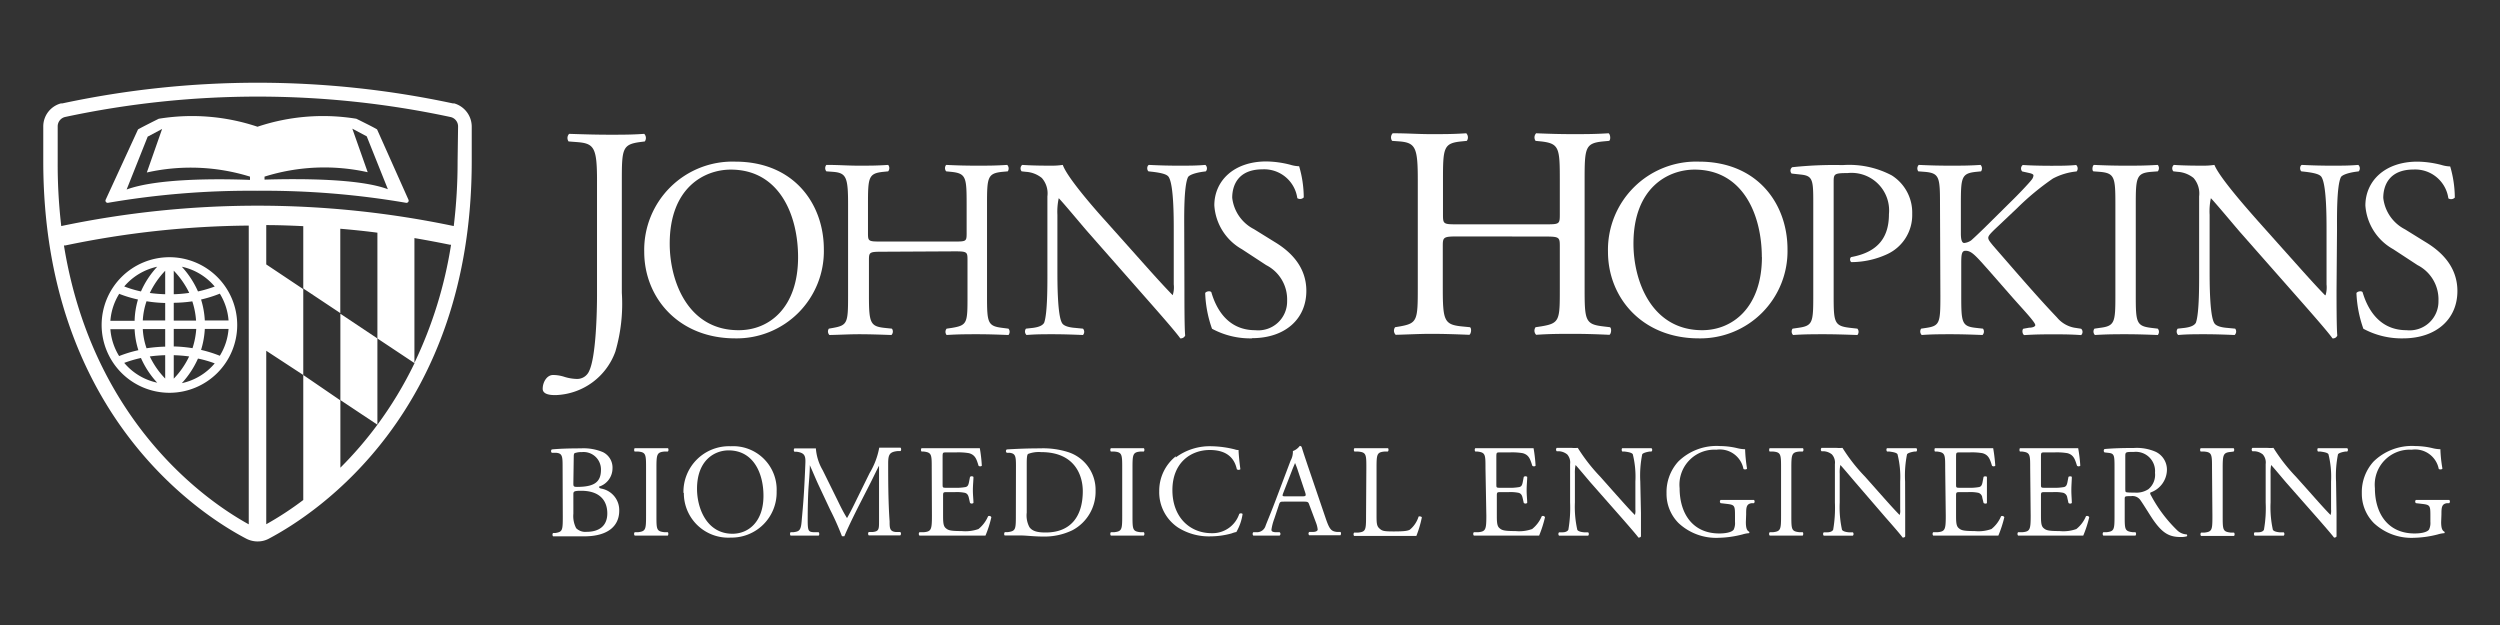 <svg xmlns="http://www.w3.org/2000/svg" xmlns:xlink="http://www.w3.org/1999/xlink" width="260" height="65" viewBox="0 0 260 65"><rect x="0" y="0" width="260" height="65" fill="#333333" stroke="none"/><defs><style>.a{fill:none;}.b{clip-path:url(#a);}.c{fill:#fff;}.d{clip-path:url(#b);}</style><clipPath id="a"><rect class="a" x="4.5" y="8.57" width="44.55" height="48"/></clipPath><clipPath id="b"><rect class="a" x="56.39" y="13.89" width="199.21" height="27.2"/></clipPath></defs><title>Artboard 1</title><g class="b"><path class="c" d="M39.22,13.47c0-.06-2.16-1.12-2.16-1.12a21.48,21.48,0,0,0-10.28.83h0a21.44,21.44,0,0,0-10.27-.83s-2.13,1.06-2.16,1.12L11,20.75a.23.23,0,0,0,.25.34,87.31,87.31,0,0,1,15.49-1.25h0a87.27,87.27,0,0,1,15.48,1.25.23.23,0,0,0,.25-.34ZM26,18.71c-3.57-.14-9.74-.14-12.83,1l2.19-5.5,1.5-.8-1.59,4.53A20.81,20.81,0,0,1,26,18.37Zm1.51,0v-.34a20.77,20.77,0,0,1,10.73-.46l-1.6-4.53,1.5.8,2.2,5.5c-2.93-1.11-9.1-1.11-12.83-1"/><path class="c" d="M47.22,10.75h0l-.14,0a97,97,0,0,0-40.58,0H6.41l-.06,0A2.48,2.48,0,0,0,4.5,13.16v3.62C4.51,42.84,20.63,53.41,25.57,56a2.59,2.59,0,0,0,1.21.31A2.44,2.44,0,0,0,28,56c4.93-2.61,21.06-13.18,21.06-39.24V13.16a2.52,2.52,0,0,0-1.83-2.41M25.87,54.53c-5.45-3-16.39-11.54-19.22-29l.13,0a96.61,96.61,0,0,1,19.09-2.07ZM43.11,37.77v0a40.2,40.2,0,0,1-3.85,6.39h0a39.13,39.13,0,0,1-3.86,4.48v-7L31.54,39V52a33,33,0,0,1-3.85,2.52V36.48L31.54,39v-9l3.85,2.56V23.79c1.29.11,2.58.24,3.86.41v11l3.85,2.56v-13c1.23.21,2.46.44,3.68.69l.13,0a44.26,44.26,0,0,1-3.8,12.27M27.69,27.5V23.41c1.28,0,2.57.05,3.85.11v6.55Zm19.9-10.72a55.23,55.23,0,0,1-.4,6.73,99.36,99.36,0,0,0-40.82,0A55.47,55.47,0,0,1,6,16.78V13.16a1,1,0,0,1,.8-1h0a95.7,95.7,0,0,1,40,0h0a1,1,0,0,1,.84,1Z"/><polygon class="c" points="39.25 35.2 35.4 32.63 35.4 41.61 39.25 44.17 39.25 35.2"/><path class="c" d="M17.63,40.85a7.05,7.05,0,1,0-7.06-7.05,7.06,7.06,0,0,0,7.06,7.05m1.28-1a9.52,9.52,0,0,0,1.68-2.56,11.61,11.61,0,0,1,1.74.5,6.16,6.16,0,0,1-3.42,2.06M22.86,37a13,13,0,0,0-1.95-.61,8.91,8.91,0,0,0,.39-2.18h2.47A6.18,6.18,0,0,1,22.86,37m0-6.46a6.18,6.18,0,0,1,.91,2.79H21.3a8.91,8.91,0,0,0-.39-2.18,13,13,0,0,0,1.95-.61m-.53-.74a12.83,12.83,0,0,1-1.74.51,9.44,9.44,0,0,0-1.68-2.57,6.16,6.16,0,0,1,3.42,2.06m-4.26-1.65a8.9,8.9,0,0,1,1.61,2.31,13,13,0,0,1-1.61.14Zm0,3.34A14.23,14.23,0,0,0,20,31.34a8.23,8.23,0,0,1,.39,2H18.07Zm0,2.72h2.34a8.23,8.23,0,0,1-.39,2,14.39,14.39,0,0,0-1.95-.18Zm0,2.73a15.24,15.24,0,0,1,1.6.13,8.56,8.56,0,0,1-1.6,2.31Zm-5.15.8a12.83,12.83,0,0,1,1.74-.51,9.21,9.21,0,0,0,1.69,2.57,6.15,6.15,0,0,1-3.43-2.06m4.26,1.63a8.65,8.65,0,0,1-1.6-2.3,15.24,15.24,0,0,1,1.6-.13Zm0-3.32a15.92,15.92,0,0,0-1.94.17,7.25,7.25,0,0,1-.39-2h2.33Zm0-2.72H14.85a7.39,7.39,0,0,1,.39-2,14.08,14.08,0,0,0,1.94.18Zm0-2.73a15.24,15.24,0,0,1-1.6-.13,8.9,8.9,0,0,1,1.6-2.31Zm-.83-2.86a9.21,9.21,0,0,0-1.69,2.57,11.45,11.45,0,0,1-1.74-.52,6.23,6.23,0,0,1,3.43-2.05m-4,2.8a12.81,12.81,0,0,0,2,.61A8.46,8.46,0,0,0,14,33.36H11.48a6.18,6.18,0,0,1,.91-2.79m-.91,3.67H14a8.46,8.46,0,0,0,.39,2.18,12.81,12.81,0,0,0-2,.61,6.18,6.18,0,0,1-.91-2.79"/></g><g class="d"><path class="c" d="M62.09,18.77c0-3.5-.32-3.87-2.18-4l-.78-.06a.62.62,0,0,1,.06-.79c1.83.06,2.9.09,4.22.09s2.33,0,3.59-.09a.62.62,0,0,1,.06.79l-.47.06c-1.86.25-1.92.69-1.92,4V30.45A17.72,17.72,0,0,1,64,36.56a6.84,6.84,0,0,1-6.21,4.53c-.37,0-1.35,0-1.35-.66S56.86,39,57.52,39a3.81,3.81,0,0,1,1.17.19,4.68,4.68,0,0,0,1.32.22,1.35,1.35,0,0,0,1.26-.82c.72-1.48.82-6.2.82-7.9Z"/><path class="c" d="M67,26.18a9.18,9.18,0,0,1,9.46-9.37c6.14,0,9.22,4.43,9.22,9.11a9.07,9.07,0,0,1-9.22,9.27c-5.89,0-9.46-4.23-9.46-9m16,.56c0-4.38-1.94-9.11-7-9.11-2.76,0-6.35,1.89-6.35,7.7,0,3.93,1.91,9,7.15,9C80,34.36,83,32,83,26.74"/><path class="c" d="M91.7,26.18c-1.27,0-1.33.06-1.33.86v3.74c0,2.79.14,3.16,1.62,3.32l.77.08a.51.51,0,0,1-.05.66c-1.43-.05-2.34-.08-3.37-.08s-2,.06-3.08.08a.52.52,0,0,1-.06-.66l.45-.08c1.49-.27,1.55-.53,1.55-3.32V21.22c0-2.79-.19-3.24-1.57-3.35l-.69-.05a.53.53,0,0,1,0-.67c1.3,0,2.21.08,3.35.08s1.94,0,3.08-.08a.53.53,0,0,1,0,.67l-.5.05c-1.54.16-1.6.56-1.6,3.35v3.05c0,.82.06.85,1.33.85h7.6c1.27,0,1.33,0,1.33-.85V21.22c0-2.79-.06-3.19-1.62-3.35l-.51-.05a.53.53,0,0,1,0-.67c1.22.06,2.13.08,3.22.08s1.94,0,3.13-.08a.54.54,0,0,1,.06.67l-.56.05c-1.54.16-1.6.56-1.6,3.35v9.56c0,2.79.06,3.13,1.6,3.32l.63.08a.51.51,0,0,1,0,.66c-1.27-.05-2.18-.08-3.21-.08s-2,0-3.22.08a.51.51,0,0,1,0-.66L99,34.1c1.62-.27,1.62-.53,1.62-3.32V27c0-.8-.06-.86-1.33-.86Z"/><path class="c" d="M123.18,30.25c0,.8,0,4,.08,4.64a.5.5,0,0,1-.51.3c-.32-.45-1.09-1.38-3.4-4l-6.16-7c-.72-.82-2.52-3-3.08-3.58h0a6.52,6.52,0,0,0-.14,1.73V28.1c0,1.24,0,4.7.48,5.49.16.3.69.46,1.36.51l.82.08a.49.49,0,0,1,0,.66c-1.2-.05-2.13-.08-3.11-.08s-1.83,0-2.76.08a.49.49,0,0,1-.06-.66l.72-.08c.61-.08,1-.24,1.17-.53.37-1,.34-4.2.34-5.47V20.42a2.42,2.42,0,0,0-.58-1.91,2.9,2.9,0,0,0-1.65-.64l-.45-.05a.47.47,0,0,1,.06-.67c1.11.08,2.52.08,3,.08a7.73,7.73,0,0,0,1.22-.08C111,18.51,114.09,22,115,23l2.58,2.89c1.83,2.05,3.13,3.53,4.38,4.81h0a2.6,2.6,0,0,0,.11-1.12V23.9c0-1.25,0-4.7-.53-5.5-.16-.24-.59-.4-1.65-.53l-.45-.05c-.19-.16-.16-.59.05-.67,1.22.06,2.13.08,3.14.08s1.83,0,2.73-.08a.48.48,0,0,1,.05.67l-.37.05c-.85.13-1.38.35-1.49.56-.45.95-.39,4.25-.39,5.47Z"/><path class="c" d="M130.2,35.19a8.38,8.38,0,0,1-4.15-1,12.26,12.26,0,0,1-.71-3.72c.13-.19.53-.24.64-.08.39,1.35,1.48,3.95,4.56,3.95a3,3,0,0,0,3.32-3.05,4,4,0,0,0-2.18-3.72l-2.52-1.65a5.65,5.65,0,0,1-2.87-4.56c0-2.53,2-4.57,5.42-4.57a10.52,10.52,0,0,1,2.47.34,3.47,3.47,0,0,0,.93.16,11.62,11.62,0,0,1,.48,3.24.53.53,0,0,1-.67.08,3.48,3.48,0,0,0-3.61-3c-2.6,0-3.16,1.73-3.16,2.95a4.19,4.19,0,0,0,2.26,3.27l2.13,1.32c1.67,1,3.32,2.58,3.32,5.1,0,2.93-2.21,4.92-5.66,4.92"/><path class="c" d="M151.62,24.59c-1.51,0-1.57.07-1.57,1V30c0,3.3.15,3.75,1.91,3.94l.92.09c.19.13.12.69-.07.79-1.69-.07-2.76-.1-4-.1s-2.43.07-3.66.1a.61.61,0,0,1-.06-.79l.54-.09c1.76-.32,1.82-.64,1.82-3.94V18.71c0-3.31-.22-3.85-1.85-4l-.82-.06a.62.62,0,0,1,.06-.79c1.54,0,2.61.09,4,.09s2.3,0,3.65-.09a.62.62,0,0,1,.06.79l-.6.06c-1.82.19-1.88.66-1.88,4v3.62c0,1,.06,1,1.57,1h9c1.52,0,1.58,0,1.58-1V18.71c0-3.31-.06-3.78-1.92-4l-.6-.06a.62.62,0,0,1,.06-.79c1.45.06,2.52.09,3.81.09s2.3,0,3.72-.09c.18.09.25.66.06.79l-.66.06c-1.83.19-1.89.66-1.89,4V30c0,3.3.06,3.72,1.89,3.94l.75.09c.19.13.13.69-.06.79-1.51-.07-2.58-.1-3.81-.1s-2.42,0-3.81.1a.61.61,0,0,1-.06-.79l.6-.09c1.92-.32,1.92-.64,1.92-3.94V25.6c0-.94-.06-1-1.58-1Z"/><path class="c" d="M167.23,26.18a9.17,9.17,0,0,1,9.45-9.37c6.14,0,9.22,4.43,9.22,9.11a9.07,9.07,0,0,1-9.22,9.27c-5.89,0-9.45-4.23-9.45-9m16,.56c0-4.38-1.94-9.11-7-9.11-2.76,0-6.35,1.89-6.35,7.7,0,3.93,1.91,9,7.15,9,3.18,0,6.21-2.39,6.21-7.62"/><path class="c" d="M190.7,30.78c0,2.79.06,3.13,1.76,3.32l.71.08a.51.51,0,0,1,0,.66c-1.51-.05-2.39-.08-3.45-.08s-2.07,0-3.24.08a.51.51,0,0,1-.05-.66l.55-.08c1.54-.21,1.6-.53,1.6-3.32V21c0-2.26-.06-2.71-1.25-2.84l-1-.11a.44.44,0,0,1,.06-.66,40.73,40.73,0,0,1,5.25-.22,9.47,9.47,0,0,1,5.1,1.07,4.57,4.57,0,0,1,2.13,4,4.48,4.48,0,0,1-2.66,4.22,8.91,8.91,0,0,1-3.66.8c-.19-.08-.19-.48,0-.53,2.87-.53,3.9-2.15,3.9-4.46A3.91,3.91,0,0,0,192.14,18c-1.41,0-1.44.1-1.44.95Z"/><path class="c" d="M201.76,21.22c0-2.79-.06-3.22-1.6-3.35l-.66-.05a.53.53,0,0,1,.05-.67c1.3.06,2.15.08,3.35.08,1,0,1.94,0,3.08-.08a.53.53,0,0,1,.05.67l-.5.05c-1.54.16-1.6.56-1.6,3.35v3.05c0,.51.06,1,.35,1A1.5,1.5,0,0,0,205,25c.37-.32,1.07-1,1.36-1.28l2.87-2.84c.5-.48,1.8-1.83,2.07-2.2a.8.8,0,0,0,.18-.43c0-.1-.1-.18-.45-.26l-.72-.16a.45.45,0,0,1,.06-.67c.93.06,2,.08,2.92.08s1.83,0,2.63-.08a.49.49,0,0,1,.05.67,6.62,6.62,0,0,0-2.47.74,27.19,27.19,0,0,0-3.72,3.08l-2.39,2.26c-.37.37-.61.61-.61.82s.16.4.51.83c2.52,2.89,4.56,5.28,6.64,7.46a3.06,3.06,0,0,0,2,1.09l.51.08a.45.45,0,0,1,0,.66c-.69-.05-1.42-.08-2.67-.08-1.09,0-2,0-3.24.08-.19-.05-.27-.5-.11-.66l.61-.11c.38,0,.64-.13.64-.26s-.18-.37-.37-.61c-.51-.64-1.2-1.36-2.2-2.5L207,28.31c-1.51-1.7-1.94-2.23-2.58-2.23-.39,0-.45.34-.45,1.27v3.43c0,2.79.06,3.16,1.54,3.32l.72.08a.51.51,0,0,1-.05.66c-1.3-.05-2.21-.08-3.24-.08s-2,0-3.08.08a.51.51,0,0,1-.06-.66l.53-.08c1.41-.21,1.47-.53,1.47-3.32Z"/><path class="c" d="M220,21.27c0-2.81-.06-3.27-1.63-3.4l-.66-.05c-.16-.11-.1-.59.06-.67,1.32.06,2.23.08,3.34.08s2,0,3.3-.08a.53.53,0,0,1,0,.67l-.67.05c-1.56.13-1.62.59-1.62,3.4v9.46c0,2.81.06,3.18,1.62,3.37l.67.08a.51.51,0,0,1,0,.66c-1.33-.05-2.24-.08-3.3-.08s-1.92,0-3.24.08a.51.51,0,0,1-.05-.66l.55-.08c1.57-.19,1.63-.56,1.63-3.37Z"/><path class="c" d="M243,30.25c0,.8,0,4,.08,4.64a.47.47,0,0,1-.5.3c-.32-.45-1.09-1.38-3.4-4l-6.17-7c-.71-.82-2.52-3-3.08-3.58h0a6.63,6.63,0,0,0-.13,1.73V28.1c0,1.24,0,4.7.48,5.49.16.3.69.46,1.35.51l.83.08a.49.49,0,0,1-.06.66c-1.19-.05-2.12-.08-3.1-.08s-1.84,0-2.77.08a.49.49,0,0,1-.05-.66l.72-.08c.61-.08,1-.24,1.17-.53.37-1,.34-4.2.34-5.47V20.42a2.46,2.46,0,0,0-.58-1.91,2.92,2.92,0,0,0-1.65-.64l-.45-.05a.47.47,0,0,1,.05-.67c1.12.08,2.52.08,3,.08a7.57,7.57,0,0,0,1.22-.08c.54,1.36,3.67,4.86,4.54,5.85l2.58,2.89c1.84,2.05,3.13,3.53,4.38,4.81h.06a2.85,2.85,0,0,0,.1-1.12V23.9c0-1.25,0-4.7-.53-5.5-.16-.24-.58-.4-1.64-.53l-.45-.05c-.19-.16-.16-.59.05-.67,1.22.06,2.12.08,3.13.08s1.83,0,2.74-.08a.48.48,0,0,1,.05.67l-.37.05c-.85.13-1.38.35-1.49.56-.45.95-.4,4.25-.4,5.47Z"/><path class="c" d="M249.94,35.19a8.38,8.38,0,0,1-4.15-1,12.54,12.54,0,0,1-.72-3.72c.14-.19.54-.24.64-.08.4,1.35,1.49,3.95,4.57,3.95a3,3,0,0,0,3.32-3.05,4,4,0,0,0-2.18-3.72l-2.52-1.65A5.65,5.65,0,0,1,246,21.38c0-2.53,2-4.57,5.42-4.57a10.52,10.52,0,0,1,2.47.34,3.47,3.47,0,0,0,.93.16,11.62,11.62,0,0,1,.48,3.24.53.53,0,0,1-.67.08,3.48,3.48,0,0,0-3.61-3c-2.6,0-3.16,1.73-3.16,2.95a4.19,4.19,0,0,0,2.26,3.27l2.13,1.32c1.67,1,3.32,2.58,3.32,5.1,0,2.93-2.21,4.92-5.66,4.92"/></g><path class="c" d="M58.51,48.42c0-1-.06-1.28-.68-1.33l-.44,0a.23.23,0,0,1,0-.35c.74-.07,1.67-.11,3-.11a5.2,5.2,0,0,1,2.31.39,1.79,1.79,0,0,1,1,1.71,2,2,0,0,1-1.4,1.88c0,.14.11.18.26.21a2.27,2.27,0,0,1,1.84,2.29c0,1.6-1.18,2.67-3.65,2.67-.4,0-1.07,0-1.65,0s-1.07,0-1.58,0a.28.28,0,0,1,0-.35l.25,0c.73-.12.76-.27.76-1.71Zm1.12,1.82c0,.39,0,.42.72.39,1.4-.06,2.15-.47,2.15-1.76a1.81,1.81,0,0,0-2-1.85,1.86,1.86,0,0,0-.64.08c-.13,0-.19.11-.19.36Zm0,3.19a2.73,2.73,0,0,0,.29,1.5,1.35,1.35,0,0,0,1.09.38c1.22,0,2.15-.55,2.15-1.92,0-1.09-.55-2.35-2.73-2.35-.74,0-.8.08-.8.36Z"/><path class="c" d="M67.19,48.72c0-1.45,0-1.69-.84-1.76l-.34,0c-.09-.06-.06-.31,0-.35.69,0,1.16,0,1.73,0s1,0,1.71,0c.08,0,.11.29,0,.35l-.34,0c-.81.07-.84.31-.84,1.76v4.89c0,1.45,0,1.65.84,1.74l.34,0c.09.06.06.31,0,.35-.69,0-1.16,0-1.71,0s-1,0-1.73,0a.27.27,0,0,1,0-.35l.34,0c.81-.09.84-.29.84-1.74Z"/><path class="c" d="M71.08,51.26A4.74,4.74,0,0,1,76,46.41a4.52,4.52,0,0,1,4.77,4.71A4.69,4.69,0,0,1,76,55.91a4.62,4.62,0,0,1-4.88-4.65m8.28.29c0-2.27-1-4.71-3.63-4.71-1.43,0-3.28,1-3.28,4,0,2,1,4.67,3.69,4.67,1.65,0,3.22-1.24,3.22-3.94"/><path class="c" d="M87.09,52c.31.64.62,1.28,1,1.88h0c.37-.64.72-1.36,1.06-2.06l1.29-2.62a7.82,7.82,0,0,0,1-2.64c.47,0,.76,0,1,0s.8,0,1.22,0a.29.29,0,0,1,0,.35l-.29,0c-.86.09-1,.35-1,1.31,0,1.45,0,4,.15,6,0,.69,0,1.06.67,1.11l.44,0a.25.25,0,0,1,0,.35c-.56,0-1.12,0-1.61,0s-1.1,0-1.67,0a.26.26,0,0,1,0-.35l.4,0c.67-.07.67-.29.67-1.16l0-5.73h0c-.1.15-.62,1.25-.89,1.78l-1.23,2.41c-.61,1.21-1.23,2.5-1.48,3.13a.16.16,0,0,1-.14,0,.17.17,0,0,1-.12,0A28.26,28.26,0,0,0,86.33,53L85.1,50.38c-.29-.63-.58-1.34-.88-2h0c0,.85-.09,1.64-.14,2.44S84,52.91,84,54.07s.08,1.24.61,1.28l.53,0c.09.09.08.31,0,.35-.46,0-1,0-1.52,0s-.93,0-1.4,0a.29.29,0,0,1,0-.35l.3,0c.58-.08.77-.16.85-1.12s.16-1.66.24-3c.07-1.14.12-2.31.15-3.07s-.08-1.07-.92-1.18l-.22,0a.27.27,0,0,1,0-.35c.42,0,.75,0,1.09,0s.69,0,1.14,0a5.24,5.24,0,0,0,.71,2.27Z"/><path class="c" d="M96.9,48.69c0-1.42,0-1.63-.84-1.73l-.22,0a.29.29,0,0,1,0-.35c.59,0,1.06,0,1.62,0h2.58c.88,0,1.69,0,1.86,0a15.38,15.38,0,0,1,.21,1.83.27.27,0,0,1-.34,0c-.2-.65-.33-1.13-1-1.31a6.51,6.51,0,0,0-1.33-.08h-1c-.41,0-.41,0-.41.55v2.74c0,.39,0,.39.45.39h.8a5.39,5.39,0,0,0,1.16-.08c.17-.06.26-.14.33-.48l.11-.57a.27.27,0,0,1,.36,0c0,.33-.06.86-.06,1.38s.06,1,.06,1.32a.26.26,0,0,1-.36,0l-.12-.53c-.06-.25-.15-.45-.43-.52a4.24,4.24,0,0,0-1-.07h-.8c-.41,0-.45,0-.45.37v1.94c0,.72,0,1.19.26,1.42s.45.32,1.66.32a4.07,4.07,0,0,0,1.76-.21,3.43,3.43,0,0,0,1-1.33.24.24,0,0,1,.34.1,11.26,11.26,0,0,1-.61,1.91c-1.24,0-2.46,0-3.68,0H97.49c-.59,0-1.06,0-1.87,0a.27.27,0,0,1,0-.35l.45,0c.78-.07.85-.27.85-1.71Z"/><path class="c" d="M105.66,48.42c0-1-.07-1.25-.65-1.33l-.3,0a.21.21,0,0,1,0-.35c1.16-.07,2.28-.11,3.44-.11a8.6,8.6,0,0,1,3,.41,4.12,4.12,0,0,1,2.79,4,4.53,4.53,0,0,1-2.4,4.1,6.67,6.67,0,0,1-3.08.66c-.88,0-1.76-.11-2.24-.11s-1.07,0-1.71,0c-.09,0-.11-.26,0-.35l.31,0c.8-.11.83-.27.83-1.71Zm1.12,4.9a2.57,2.57,0,0,0,.28,1.5c.3.42.82.56,1.69.56,2.66,0,3.86-1.74,3.86-4.3,0-1.51-.73-4.06-4.33-4.06a3.12,3.12,0,0,0-1.36.19c-.11.08-.14.43-.14,1Z"/><path class="c" d="M116.71,48.72c0-1.45,0-1.69-.84-1.76l-.34,0a.29.29,0,0,1,0-.35c.68,0,1.15,0,1.73,0s1,0,1.7,0a.29.29,0,0,1,0,.35l-.35,0c-.81.07-.83.31-.83,1.76v4.89c0,1.45,0,1.65.83,1.74l.35,0a.29.29,0,0,1,0,.35c-.69,0-1.15,0-1.7,0s-1.05,0-1.73,0a.28.28,0,0,1,0-.35l.34,0c.82-.09.84-.29.84-1.74Z"/><path class="c" d="M122.27,47.58A5.93,5.93,0,0,1,126,46.41a10.56,10.56,0,0,1,2.43.33.93.93,0,0,0,.38.06c0,.31.08,1.18.19,2a.29.29,0,0,1-.37,0c-.2-.93-.82-2-2.81-2s-3.89,1.33-3.89,4.17,1.83,4.48,4.08,4.48a2.93,2.93,0,0,0,2.87-2,.27.27,0,0,1,.35,0,5.19,5.19,0,0,1-.65,1.88,2.43,2.43,0,0,0-.48.14,8.19,8.19,0,0,1-2.17.31,6,6,0,0,1-3.42-.92,4.41,4.41,0,0,1-1.95-3.77,4.58,4.58,0,0,1,1.73-3.64"/><path class="c" d="M136.17,52.51c-.1-.3-.15-.34-.56-.34h-2.08c-.34,0-.42,0-.52.33l-.48,1.44a5.64,5.64,0,0,0-.3,1.14c0,.16.07.24.4.27l.45,0a.22.22,0,0,1,0,.35c-.36,0-.78,0-1.43,0-.45,0-.94,0-1.31,0a.27.27,0,0,1,0-.35l.45,0a.93.93,0,0,0,.83-.67c.24-.63.63-1.53,1.2-3.06l1.4-3.71a1.9,1.9,0,0,0,.24-1,1.55,1.55,0,0,0,.71-.53.2.2,0,0,1,.21.13c.18.6.4,1.23.6,1.84l1.88,5.52c.4,1.18.58,1.38,1.17,1.45l.37,0c.1.07.07.29,0,.35-.56,0-1,0-1.66,0s-1.18,0-1.58,0a.24.24,0,0,1,0-.35l.4,0c.29,0,.48-.11.48-.25a2.8,2.8,0,0,0-.18-.72Zm-2.72-1.22c-.11.31-.1.33.29.33h1.69c.39,0,.42-.06.3-.43L135,49a8.84,8.84,0,0,0-.32-.86h0c0,.07-.17.4-.32.81Z"/><path class="c" d="M142.1,48.69c0-1.44,0-1.66-.89-1.73l-.35,0a.29.29,0,0,1,0-.35c.77,0,1.24,0,1.78,0s1,0,1.69,0c.09,0,.11.29,0,.35l-.33,0c-.81.07-.84.29-.84,1.73v4.78c0,.87,0,1.22.29,1.48s.41.32,1.5.32,1.45-.06,1.67-.18a2.84,2.84,0,0,0,.91-1.36c.08-.07.34,0,.34.08a11.17,11.17,0,0,1-.57,1.93c-.7,0-2,0-3.42,0h-1.27c-.57,0-1,0-1.78,0a.28.28,0,0,1,0-.35l.41,0c.8-.08.83-.27.83-1.71Z"/><path class="c" d="M154.49,48.69c0-1.42,0-1.63-.84-1.73l-.22,0a.29.29,0,0,1,0-.35c.59,0,1.06,0,1.62,0h2.58c.88,0,1.69,0,1.86,0a15.38,15.38,0,0,1,.21,1.83.27.27,0,0,1-.34,0c-.21-.65-.33-1.13-1-1.31a6.51,6.51,0,0,0-1.33-.08h-1c-.41,0-.41,0-.41.55v2.74c0,.39,0,.39.45.39h.8a5.39,5.39,0,0,0,1.16-.08c.17-.06.26-.14.33-.48l.11-.57a.27.27,0,0,1,.36,0c0,.33-.06.86-.06,1.38s.06,1,.06,1.32a.26.26,0,0,1-.36,0l-.12-.53c-.06-.25-.15-.45-.43-.52a4.24,4.24,0,0,0-1-.07h-.8c-.41,0-.45,0-.45.37v1.94c0,.72,0,1.19.26,1.42s.45.32,1.66.32a4,4,0,0,0,1.75-.21,3.33,3.33,0,0,0,1-1.33.24.24,0,0,1,.34.1,12.23,12.23,0,0,1-.61,1.91c-1.24,0-2.46,0-3.68,0h-1.24c-.59,0-1.06,0-1.87,0a.27.27,0,0,1,0-.35l.45,0c.78-.07.85-.27.85-1.71Z"/><path class="c" d="M170.66,53.36c0,.41,0,2,0,2.4,0,.09-.11.15-.26.15-.17-.23-.57-.71-1.76-2.07l-3.19-3.62c-.37-.43-1.3-1.55-1.59-1.86h0a3.77,3.77,0,0,0-.07.9v3a10.88,10.88,0,0,0,.25,2.84c.08.15.36.23.7.26l.43,0a.26.26,0,0,1,0,.35c-.62,0-1.1,0-1.61,0s-.94,0-1.42,0a.26.26,0,0,1,0-.35l.37,0c.31,0,.53-.12.6-.27a13.43,13.43,0,0,0,.18-2.83v-4a1.26,1.26,0,0,0-.3-1,1.49,1.49,0,0,0-.85-.33l-.24,0a.25.25,0,0,1,0-.35c.58,0,1.31,0,1.55,0a4.22,4.22,0,0,0,.64,0,18.42,18.42,0,0,0,2.34,3l1.33,1.5c.95,1.06,1.62,1.83,2.27,2.48h0a1.44,1.44,0,0,0,.05-.57V50.08a9.66,9.66,0,0,0-.27-2.84c-.09-.13-.3-.21-.85-.28l-.24,0c-.09-.09-.08-.31,0-.35.63,0,1.1,0,1.62,0s1,0,1.41,0a.23.23,0,0,1,0,.35l-.19,0c-.44.07-.71.18-.77.29a11.28,11.28,0,0,0-.2,2.83Z"/><path class="c" d="M181.57,54.29c0,.55.08.88.33,1a.11.11,0,0,1,0,.16,3.05,3.05,0,0,0-.68.13,10.73,10.73,0,0,1-2.45.35,5.72,5.72,0,0,1-4.19-1.52,4.29,4.29,0,0,1-1.26-3.12A4.72,4.72,0,0,1,174.54,48a5.69,5.69,0,0,1,4.35-1.61,7.87,7.87,0,0,1,1.75.21,3.67,3.67,0,0,0,.85.12,15.7,15.7,0,0,0,.2,2c0,.11-.28.13-.37.05a2.5,2.5,0,0,0-2.81-2,3.64,3.64,0,0,0-3.83,4c0,2.64,1.36,4.71,4.12,4.71.85,0,1.36-.18,1.51-.41a1.59,1.59,0,0,0,.13-.79v-.54c0-1.16,0-1.24-.89-1.34l-.6-.07a.22.22,0,0,1,0-.34c.4,0,1.15,0,2,0,.54,0,1,0,1.46,0a.24.24,0,0,1,0,.34l-.22,0c-.58.07-.59.46-.59,1.16Z"/><path class="c" d="M185.23,48.72c0-1.45,0-1.69-.84-1.76l-.34,0c-.09-.06-.06-.31,0-.35.69,0,1.16,0,1.73,0s1,0,1.7,0c.09,0,.12.29,0,.35l-.34,0c-.81.07-.84.31-.84,1.76v4.89c0,1.45,0,1.65.84,1.74l.34,0c.09.06.06.31,0,.35-.68,0-1.15,0-1.7,0s-1,0-1.73,0a.27.27,0,0,1,0-.35l.34,0c.81-.09.84-.29.84-1.74Z"/><path class="c" d="M198.14,53.36c0,.41,0,2,0,2.4,0,.09-.11.15-.26.15-.17-.23-.56-.71-1.76-2.07L193,50.22c-.37-.43-1.31-1.55-1.6-1.86h0a3.3,3.3,0,0,0-.07.9v3a10.91,10.91,0,0,0,.24,2.84c.09.15.36.23.71.26l.42,0a.26.26,0,0,1,0,.35c-.61,0-1.1,0-1.6,0s-.95,0-1.43,0a.26.26,0,0,1,0-.35l.37,0c.32,0,.54-.12.61-.27a13.43,13.43,0,0,0,.18-2.83v-4a1.27,1.27,0,0,0-.31-1,1.49,1.49,0,0,0-.85-.33l-.23,0a.25.25,0,0,1,0-.35c.57,0,1.3,0,1.55,0a4.09,4.09,0,0,0,.63,0,17.94,17.94,0,0,0,2.35,3l1.33,1.5c.94,1.06,1.62,1.83,2.26,2.48h0a1.22,1.22,0,0,0,.06-.57V50.08a9.64,9.64,0,0,0-.28-2.84c-.08-.13-.3-.21-.85-.28l-.23,0c-.1-.09-.09-.31,0-.35.64,0,1.1,0,1.62,0s.95,0,1.42,0a.25.25,0,0,1,0,.35l-.2,0c-.44.07-.71.18-.77.29a11.28,11.28,0,0,0-.2,2.83Z"/><path class="c" d="M202.3,48.69c0-1.42,0-1.63-.84-1.73l-.22,0c-.08-.06-.06-.31,0-.35.59,0,1,0,1.62,0h2.58c.88,0,1.69,0,1.85,0a17.31,17.31,0,0,1,.22,1.83.27.27,0,0,1-.34,0c-.21-.65-.33-1.13-1-1.31a6.39,6.39,0,0,0-1.33-.08h-1c-.41,0-.41,0-.41.55v2.74c0,.39,0,.39.46.39h.79a5.51,5.51,0,0,0,1.17-.08c.16-.06.26-.14.33-.48l.11-.57c.07-.08.3-.08.35,0,0,.33,0,.86,0,1.38s0,1,0,1.32c0,.1-.28.1-.35,0l-.13-.53a.58.58,0,0,0-.42-.52,4.28,4.28,0,0,0-1.06-.07h-.79c-.42,0-.46,0-.46.37v1.94c0,.72,0,1.19.26,1.42s.46.32,1.66.32a4,4,0,0,0,1.76-.21,3.33,3.33,0,0,0,1-1.33.25.25,0,0,1,.34.1,12.22,12.22,0,0,1-.62,1.91c-1.23,0-2.46,0-3.68,0h-1.23c-.59,0-1.06,0-1.87,0a.28.28,0,0,1,0-.35l.45,0c.79-.07.86-.27.86-1.71Z"/><path class="c" d="M211.14,48.69c0-1.42,0-1.63-.84-1.73l-.22,0c-.08-.06-.06-.31,0-.35.59,0,1,0,1.62,0h2.58c.88,0,1.69,0,1.85,0a15,15,0,0,1,.22,1.83.27.27,0,0,1-.34,0c-.21-.65-.33-1.13-1-1.31a6.56,6.56,0,0,0-1.34-.08h-1c-.41,0-.41,0-.41.55v2.74c0,.39,0,.39.46.39h.79a5.51,5.51,0,0,0,1.17-.08c.16-.06.26-.14.33-.48l.11-.57c.07-.08.3-.08.35,0,0,.33-.05.86-.05,1.38s.05,1,.05,1.32c-.05.1-.28.1-.35,0l-.12-.53a.6.6,0,0,0-.43-.52,4.28,4.28,0,0,0-1.06-.07h-.79c-.42,0-.46,0-.46.37v1.94c0,.72,0,1.19.26,1.42s.46.32,1.66.32a4,4,0,0,0,1.76-.21,3.33,3.33,0,0,0,1-1.33.24.24,0,0,1,.34.1,12.22,12.22,0,0,1-.62,1.91c-1.23,0-2.46,0-3.68,0h-1.23c-.59,0-1.06,0-1.87,0a.28.28,0,0,1,0-.35l.45,0c.79-.07.86-.27.86-1.71Z"/><path class="c" d="M219.91,48.71c0-1.31,0-1.54-.6-1.61l-.44-.05a.23.23,0,0,1,0-.35c.77-.07,1.72-.11,3.06-.11a4.89,4.89,0,0,1,2.29.41,2.06,2.06,0,0,1,1.14,1.93,2.54,2.54,0,0,1-1.71,2.29c-.07.08,0,.22.07.33a14.41,14.41,0,0,0,2.76,3.65,1.54,1.54,0,0,0,.94.38.13.13,0,0,1,0,.2,2.26,2.26,0,0,1-.61.07c-1.16,0-1.87-.35-2.84-1.73-.36-.51-.92-1.46-1.35-2.08a1,1,0,0,0-1-.44c-.62,0-.65,0-.65.31v1.73c0,1.44,0,1.6.83,1.71l.29,0a.28.28,0,0,1,0,.35c-.62,0-1.09,0-1.63,0s-1.08,0-1.72,0a.28.28,0,0,1,0-.35l.34,0c.8-.09.83-.27.83-1.71Zm1.12,2c0,.25,0,.4.05.45s.24.07.94.07a2.26,2.26,0,0,0,1.42-.36,1.94,1.94,0,0,0,.68-1.7A2,2,0,0,0,221.93,47c-.85,0-.9,0-.9.44Z"/><path class="c" d="M230.05,48.72c0-1.45,0-1.69-.83-1.76l-.35,0a.29.29,0,0,1,0-.35c.69,0,1.15,0,1.73,0s1,0,1.7,0a.29.29,0,0,1,0,.35L232,47c-.81.07-.84.31-.84,1.76v4.89c0,1.45,0,1.65.84,1.74l.34,0a.29.29,0,0,1,0,.35c-.68,0-1.15,0-1.7,0s-1,0-1.73,0a.28.28,0,0,1,0-.35l.35,0c.81-.09.83-.29.83-1.74Z"/><path class="c" d="M243,53.36c0,.41,0,2,0,2.4,0,.09-.11.15-.26.15-.17-.23-.57-.71-1.76-2.07l-3.19-3.62c-.37-.43-1.3-1.55-1.59-1.86h0a3.92,3.92,0,0,0-.06.9v3a10.91,10.91,0,0,0,.24,2.84c.09.15.36.23.7.26l.43,0a.26.26,0,0,1,0,.35c-.62,0-1.1,0-1.61,0s-.94,0-1.42,0a.26.26,0,0,1,0-.35l.37,0c.32,0,.54-.12.6-.27a12.8,12.8,0,0,0,.18-2.83v-4a1.26,1.26,0,0,0-.3-1,1.49,1.49,0,0,0-.85-.33l-.23,0a.24.24,0,0,1,0-.35c.58,0,1.31,0,1.56,0a4.17,4.17,0,0,0,.63,0,18.42,18.42,0,0,0,2.34,3l1.34,1.5c.94,1.06,1.62,1.83,2.26,2.48h0a1.44,1.44,0,0,0,.05-.57V50.08a9.66,9.66,0,0,0-.27-2.84c-.08-.13-.3-.21-.85-.28l-.24,0c-.09-.09-.08-.31,0-.35.63,0,1.1,0,1.62,0s.95,0,1.42,0a.24.24,0,0,1,0,.35l-.19,0c-.44.07-.71.18-.77.29a11.28,11.28,0,0,0-.2,2.83Z"/><path class="c" d="M253.88,54.29c0,.55.08.88.33,1a.11.11,0,0,1,0,.16,3.16,3.16,0,0,0-.68.13,10.73,10.73,0,0,1-2.45.35,5.72,5.72,0,0,1-4.19-1.52,4.33,4.33,0,0,1-1.26-3.12A4.72,4.72,0,0,1,246.85,48a5.7,5.7,0,0,1,4.36-1.61,7.84,7.84,0,0,1,1.74.21,3.67,3.67,0,0,0,.85.12,14.32,14.32,0,0,0,.21,2c0,.11-.29.13-.38.05a2.5,2.5,0,0,0-2.81-2,3.64,3.64,0,0,0-3.83,4c0,2.64,1.36,4.71,4.12,4.71.85,0,1.36-.18,1.51-.41a1.55,1.55,0,0,0,.14-.79v-.54c0-1.16,0-1.24-.9-1.34l-.6-.07a.22.22,0,0,1,0-.34c.4,0,1.15,0,2,0,.54,0,1,0,1.46,0a.24.24,0,0,1,0,.34l-.22,0c-.57.07-.59.46-.59,1.16Z"/></svg>